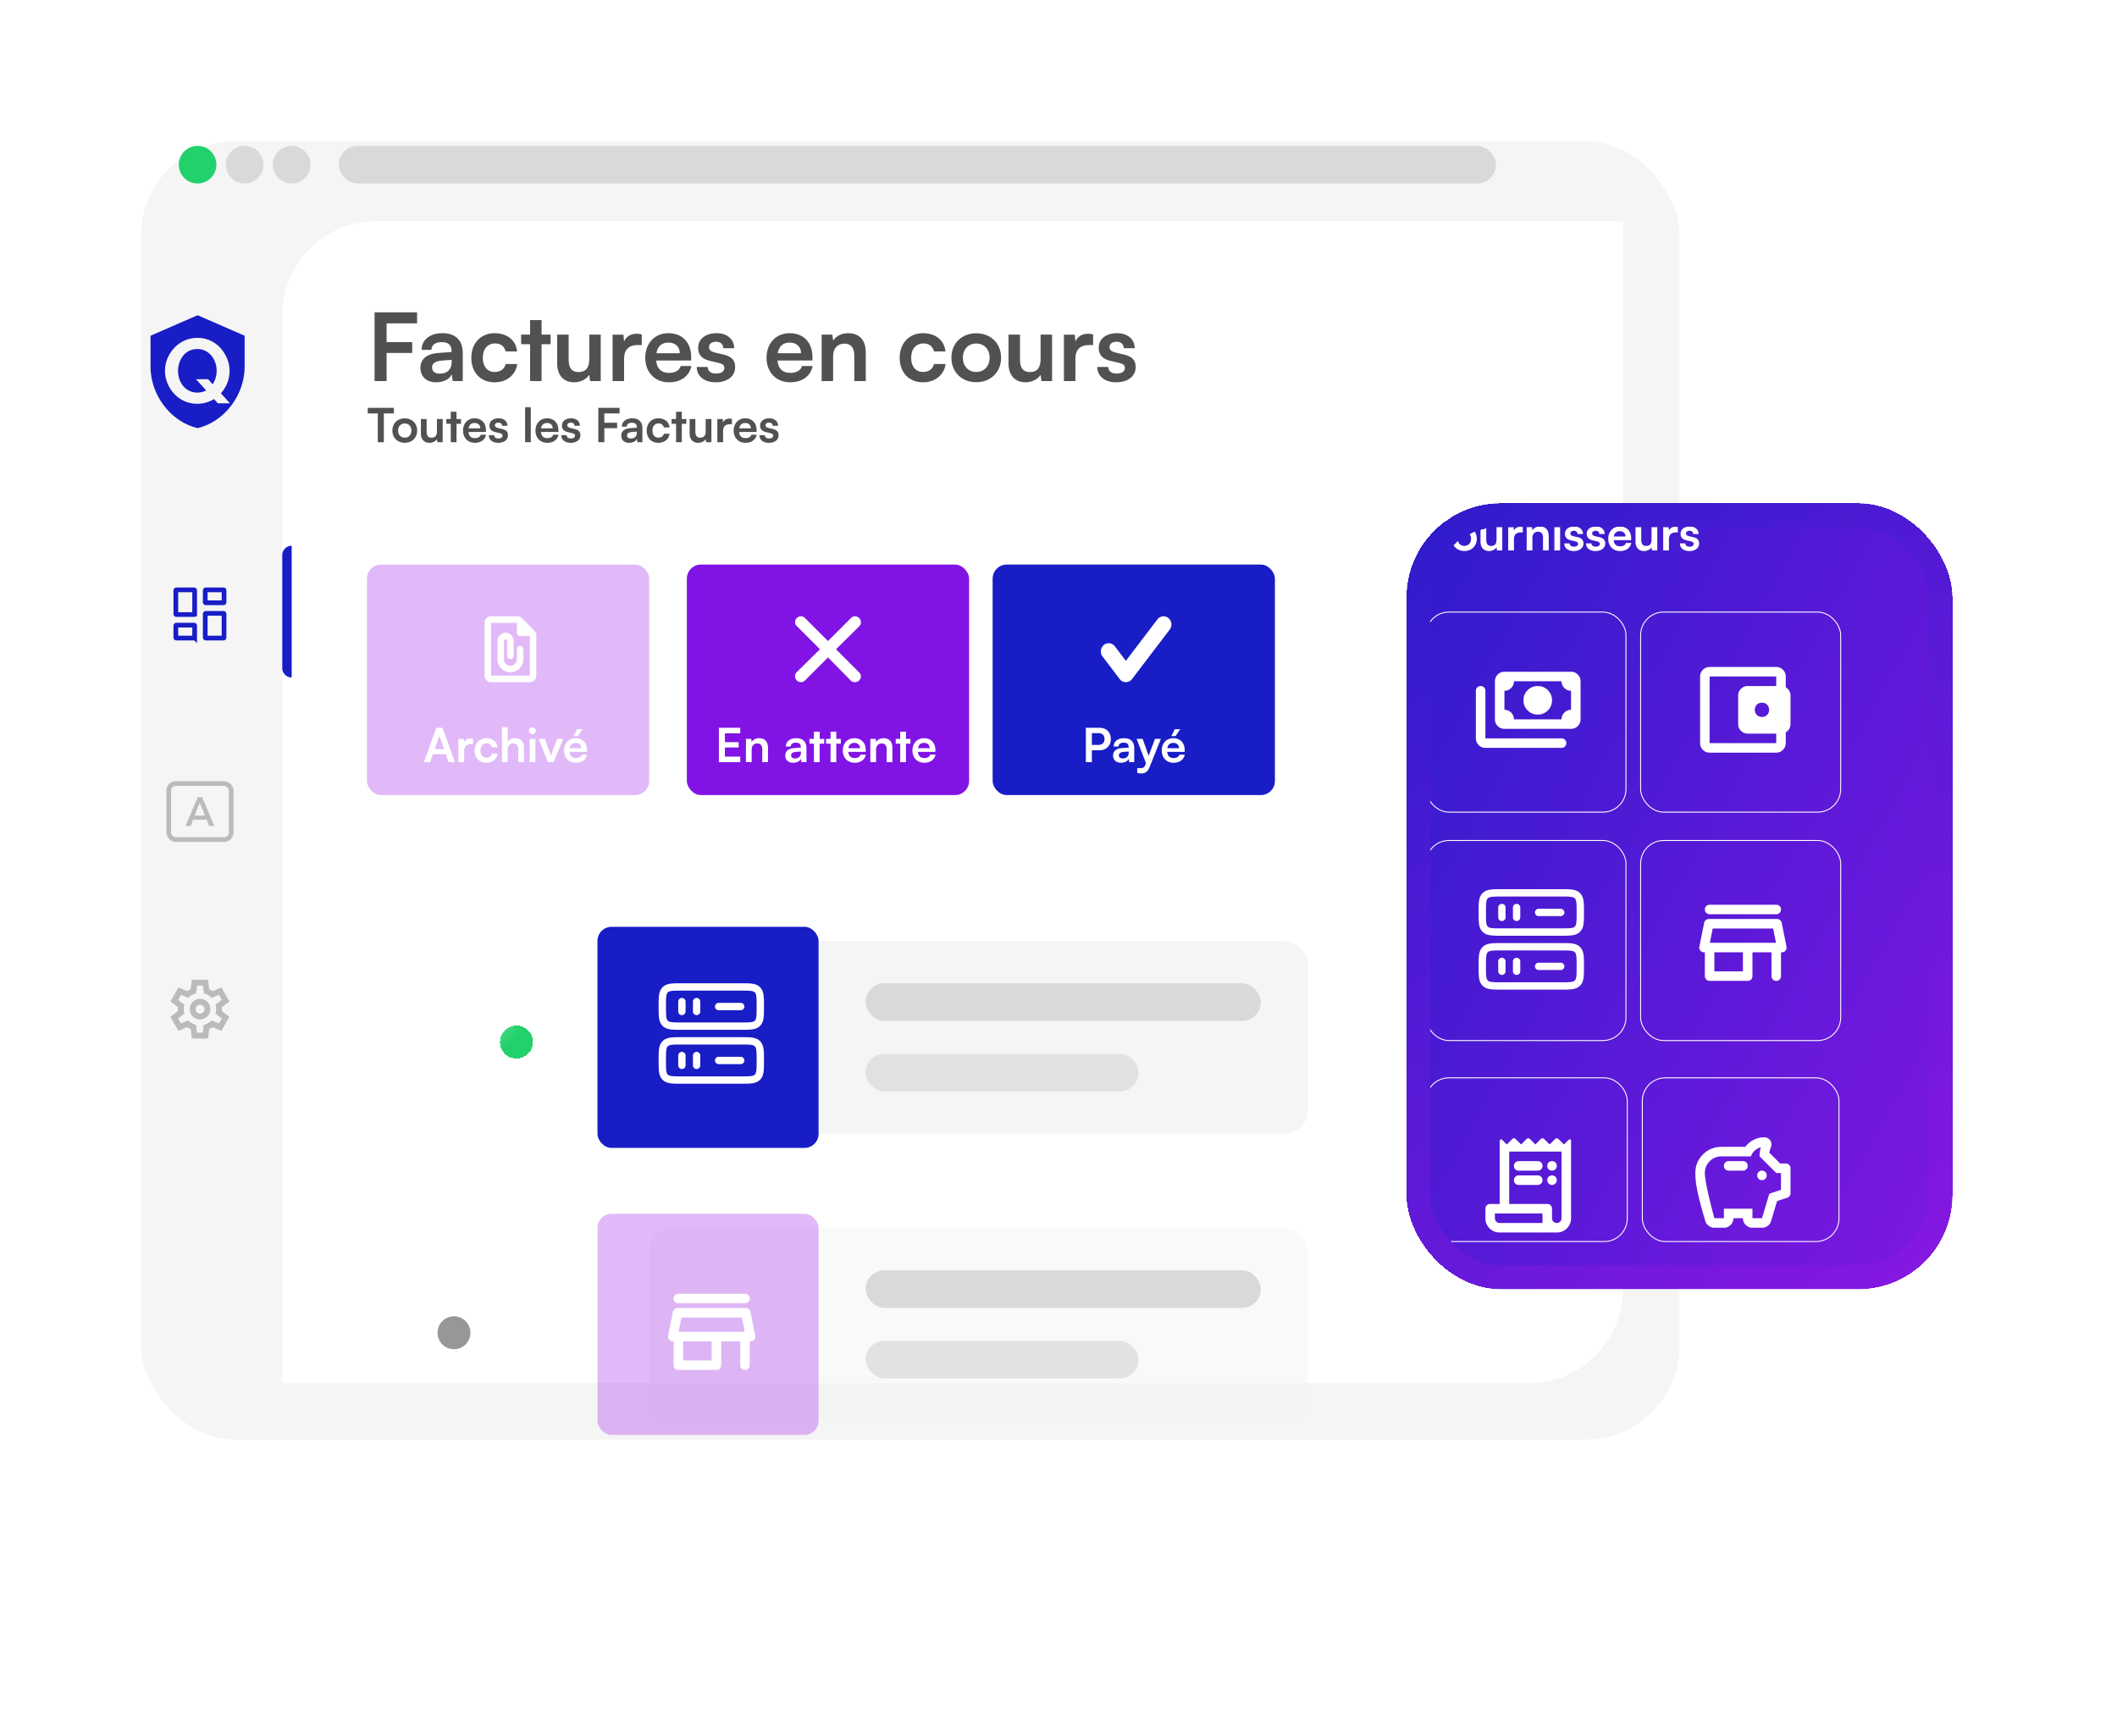 <svg xmlns="http://www.w3.org/2000/svg" width="450" height="369" fill="none"><g filter="url(#a)"><rect width="327" height="276" x="20" y="20" fill="#F5F5F5" rx="20"/></g><g filter="url(#b)"><path fill="#fff" d="M62 69c0-11.046 8.954-20 20-20h265v227c0 11.046-8.954 20-20 20H62V69Z"/></g><path fill="#515151" d="M87.62 75.02v-2.3h-5.44v-3.98h6.48v-2.36h-9.04V81h2.56v-5.98h5.44Zm5.127 6.24c1.54 0 2.88-.7 3.3-1.72l.18 1.46h2.14v-6c0-2.74-1.64-4.18-4.3-4.18-2.68 0-4.44 1.4-4.44 3.54h2.08c0-1.04.8-1.64 2.24-1.64 1.24 0 2.04.54 2.04 1.88v.22l-2.96.22c-2.34.18-3.66 1.32-3.66 3.14 0 1.86 1.28 3.08 3.38 3.08Zm.8-1.84c-1.1 0-1.7-.44-1.7-1.34 0-.8.58-1.3 2.1-1.44l2.06-.16V77c0 1.52-.96 2.42-2.46 2.42Zm6.637-3.38c0 3.14 1.96 5.22 4.96 5.22 2.58 0 4.5-1.58 4.8-3.88h-2.46c-.26 1.08-1.12 1.68-2.34 1.68-1.56 0-2.52-1.16-2.52-3.02s1.04-3.04 2.6-3.04c1.16 0 1.98.58 2.26 1.7h2.44c-.26-2.38-2.1-3.88-4.8-3.88-2.92 0-4.94 2.16-4.94 5.22ZM115.12 81v-7.84h1.92v-2.04h-1.92v-3.08h-2.44v3.08h-1.9v2.04h1.9V81h2.44Zm10.137-9.88v5.18c0 1.88-.74 2.78-2.28 2.78-1.36 0-2.1-.76-2.1-2.64v-5.32h-2.44v6.18c0 2.42 1.34 3.96 3.62 3.96 1.32 0 2.6-.64 3.2-1.58l.18 1.32h2.26v-9.88h-2.44Zm11.16-.04c-.4-.1-.74-.14-1.08-.14-1.32 0-2.26.66-2.68 1.64l-.14-1.44h-2.3V81h2.44v-4.8c0-1.92 1.1-2.86 2.86-2.86h.9v-2.26Zm5.74 10.18c2.58 0 4.38-1.3 4.8-3.46h-2.26c-.28.94-1.16 1.46-2.5 1.46-1.62 0-2.54-.88-2.72-2.62l7.44-.02v-.74c0-3.08-1.88-5.06-4.84-5.06-2.9 0-4.92 2.14-4.92 5.24 0 3.06 2.06 5.2 5 5.2Zm-.06-8.44c1.46 0 2.4.9 2.4 2.26h-4.96c.24-1.48 1.12-2.26 2.56-2.26Zm6.012 5.18c0 1.94 1.56 3.26 4.02 3.26 2.44 0 4.14-1.24 4.14-3.24 0-1.52-.84-2.28-2.5-2.66l-1.78-.42c-.84-.2-1.28-.56-1.28-1.12 0-.74.56-1.18 1.52-1.18.94 0 1.5.54 1.52 1.38h2.32c-.02-1.92-1.52-3.2-3.74-3.2-2.28 0-3.92 1.16-3.92 3.1 0 1.58.86 2.42 2.64 2.82l1.78.42c.88.2 1.14.56 1.14 1.06 0 .72-.62 1.18-1.76 1.18-1.12 0-1.76-.54-1.78-1.4h-2.32Zm19.829 3.26c2.58 0 4.38-1.3 4.8-3.46h-2.26c-.28.94-1.16 1.46-2.5 1.46-1.62 0-2.54-.88-2.72-2.62l7.44-.02v-.74c0-3.08-1.88-5.06-4.84-5.06-2.9 0-4.92 2.14-4.92 5.24 0 3.06 2.06 5.2 5 5.2Zm-.06-8.44c1.46 0 2.4.9 2.4 2.26h-4.96c.24-1.48 1.12-2.26 2.56-2.26Zm9.213 8.18v-5.32c0-1.6.92-2.64 2.42-2.64 1.26 0 2.08.8 2.08 2.46V81h2.44v-6.08c0-2.56-1.28-4.1-3.76-4.1-1.34 0-2.54.58-3.16 1.58l-.2-1.28h-2.26V81h2.44Zm14.148-4.96c0 3.14 1.96 5.22 4.96 5.22 2.58 0 4.5-1.58 4.8-3.88h-2.46c-.26 1.08-1.12 1.68-2.34 1.68-1.56 0-2.52-1.16-2.52-3.02s1.04-3.04 2.6-3.04c1.16 0 1.98.58 2.26 1.7h2.44c-.26-2.38-2.1-3.88-4.8-3.88-2.92 0-4.94 2.16-4.94 5.22Zm10.996 0c0 3.08 2.22 5.2 5.28 5.2s5.28-2.12 5.28-5.2-2.22-5.2-5.28-5.2-5.28 2.12-5.28 5.2Zm2.44 0c0-1.8 1.16-3.02 2.84-3.02s2.84 1.22 2.84 3.02-1.16 3.02-2.84 3.02-2.84-1.22-2.84-3.02Zm16.519-4.92v5.18c0 1.88-.74 2.78-2.28 2.78-1.36 0-2.1-.76-2.1-2.64v-5.32h-2.44v6.18c0 2.42 1.34 3.96 3.62 3.96 1.32 0 2.6-.64 3.2-1.58l.18 1.32h2.26v-9.88h-2.44Zm11.161-.04c-.4-.1-.74-.14-1.08-.14-1.32 0-2.26.66-2.68 1.64l-.14-1.44h-2.3V81h2.44v-4.8c0-1.92 1.1-2.86 2.86-2.86h.9v-2.26Zm.891 6.92c0 1.94 1.56 3.26 4.02 3.26 2.44 0 4.14-1.24 4.14-3.24 0-1.52-.84-2.28-2.5-2.66l-1.78-.42c-.84-.2-1.28-.56-1.28-1.12 0-.74.56-1.18 1.52-1.18.94 0 1.5.54 1.52 1.38h2.32c-.02-1.92-1.52-3.2-3.74-3.2-2.28 0-3.92 1.16-3.92 3.1 0 1.58.86 2.42 2.64 2.82l1.78.42c.88.2 1.14.56 1.14 1.06 0 .72-.62 1.18-1.76 1.18-1.12 0-1.76-.54-1.78-1.4h-2.32Z"/><g fill="#181DC6" clip-path="url(#c)"><path d="M44.947 75.612a3.99 3.99 0 0 0-1.287-1.03 3.722 3.722 0 0 0-1.714-.39 3.78 3.78 0 0 0-1.772.4 3.82 3.82 0 0 0-1.277 1.069 4.944 4.944 0 0 0-.782 1.487 5.444 5.444 0 0 0 .01 3.403c.172.536.444 1.037.802 1.477.35.429.789.78 1.287 1.03a4.071 4.071 0 0 0 3.495-.008c.039-.02.08-.042.115-.063l-2.155-2.378h2.575l.971 1.07a4.99 4.99 0 0 0 .568-1.194 5.37 5.37 0 0 0 .267-1.663 5.306 5.306 0 0 0-.287-1.73 4.764 4.764 0 0 0-.816-1.48Z"/><path d="m42 67-10 4.363v6.546C32 83.963 36.267 89.626 42 91c5.733-1.374 10-7.037 10-13.09v-6.547L42 67Zm4.303 18.723-.816-.9a7.026 7.026 0 0 1-.817.433 6.623 6.623 0 0 1-2.743.564 6.478 6.478 0 0 1-2.802-.593 6.79 6.79 0 0 1-2.159-1.585 7.273 7.273 0 0 1-1.397-2.245 6.955 6.955 0 0 1-.495-2.577 6.753 6.753 0 0 1 .526-2.634 7.434 7.434 0 0 1 1.445-2.237 6.858 6.858 0 0 1 2.179-1.555 6.584 6.584 0 0 1 2.762-.574 6.366 6.366 0 0 1 2.783.603c.82.389 1.552.938 2.148 1.614a7.696 7.696 0 0 1 1.387 2.255 6.896 6.896 0 0 1-.02 5.183 7.3 7.3 0 0 1-1.333 2.121l1.927 2.127h-2.575Z"/></g><circle cx="42" cy="35" r="4" fill="#22D16C"/><circle cx="52" cy="35" r="4" fill="#D9D9D9"/><circle cx="62" cy="35" r="4" fill="#D9D9D9"/><rect width="246" height="8" x="72" y="31" fill="#D9D9D9" rx="4"/><path stroke="#181DC6" d="M41.25 130.625H37.5a.127.127 0 0 1-.125-.125v-5c0-.068.057-.125.125-.125h3.75c.068 0 .125.057.125.125v5a.127.127 0 0 1-.125.125Zm0 5H37.5a.127.127 0 0 1-.125-.125V133c0-.068.057-.125.125-.125h3.75c.068 0 .125.057.125.125v2.5a.127.127 0 0 1-.125.125Zm6.25 0h-3.75a.127.127 0 0 1-.125-.125v-5c0-.068.057-.125.125-.125h3.75c.068 0 .125.057.125.125v5a.127.127 0 0 1-.125.125ZM43.625 128v-2.5c0-.068.057-.125.125-.125h3.75c.068 0 .125.057.125.125v2.5a.127.127 0 0 1-.125.125h-3.75a.127.127 0 0 1-.125-.125Z"/><path fill="#181DC6" d="M60 118a2 2 0 0 1 2-2v28a2 2 0 0 1-2-2v-24Z"/><path fill="#BBB" d="m40.781 220.75-.25-2a2.37 2.37 0 0 1-.383-.188 4.78 4.78 0 0 1-.351-.234l-1.86.781-1.718-2.968 1.61-1.219a1.493 1.493 0 0 1-.017-.211v-.422c0-.068.006-.138.016-.211l-1.61-1.219 1.72-2.968 1.859.781a3.901 3.901 0 0 1 .734-.422l.25-2h3.438l.25 2c.135.052.263.115.383.188.12.072.237.151.351.234l1.86-.781 1.718 2.968-1.61 1.219c.011.073.017.143.017.211v.422c0 .068-.01.138-.032.211l1.61 1.219-1.72 2.968-1.843-.781a4.118 4.118 0 0 1-.36.234c-.124.073-.25.136-.374.188l-.25 2H40.78Zm1.75-4.062c.604 0 1.12-.214 1.547-.641.427-.427.64-.943.64-1.547s-.213-1.12-.64-1.547a2.108 2.108 0 0 0-1.547-.641c-.614 0-1.133.214-1.555.641a2.118 2.118 0 0 0-.632 1.547c0 .604.21 1.12.632 1.547a2.1 2.1 0 0 0 1.555.641Zm0-1.25a.907.907 0 0 1-.664-.274.903.903 0 0 1-.273-.664c0-.26.091-.482.273-.664a.902.902 0 0 1 .664-.274.91.91 0 0 1 .665.274.903.903 0 0 1 .273.664c0 .26-.092.482-.274.664a.902.902 0 0 1-.664.274Zm-.656 4.062h1.234l.22-1.656a3.52 3.52 0 0 0 .898-.368 3.74 3.74 0 0 0 .757-.585l1.547.64.61-1.062-1.344-1.016a2.21 2.21 0 0 0 .11-.46 3.864 3.864 0 0 0 0-.985 2.219 2.219 0 0 0-.11-.461l1.344-1.016-.61-1.062-1.547.656a3.447 3.447 0 0 0-1.656-.969l-.203-1.656h-1.234l-.22 1.656a3.504 3.504 0 0 0-.897.368 3.774 3.774 0 0 0-.758.585l-1.547-.64-.61 1.062 1.344 1a2.56 2.56 0 0 0-.11.469 3.774 3.774 0 0 0 0 .984c.022.157.058.313.11.469l-1.344 1.016.61 1.062 1.547-.656c.229.24.482.44.758.602.276.162.575.284.898.367l.203 1.656Z"/><rect width="13.28" height="11.92" x="35.86" y="166.54" stroke="#BBB" rx="1.5"/><path fill="#BBB" d="M41.37 173.367h2.205l-1.103-2.754-1.102 2.754Zm.661-3.927h.938l2.59 6.12h-1.102l-.496-1.326h-2.922l-.496 1.326H39.44l2.591-6.12Z"/><path fill="#515151" d="M78.17 87.87h2.14V94h1.28v-6.13h2.14v-1.18h-5.56v1.18Zm5.229 3.65c0 1.54 1.11 2.6 2.64 2.6s2.64-1.06 2.64-2.6-1.11-2.6-2.64-2.6-2.64 1.06-2.64 2.6Zm1.22 0c0-.9.58-1.51 1.42-1.51s1.42.61 1.42 1.51-.58 1.51-1.42 1.51-1.42-.61-1.42-1.51Zm8.26-2.46v2.59c0 .94-.37 1.39-1.14 1.39-.68 0-1.05-.38-1.05-1.32v-2.66h-1.22v3.09c0 1.21.67 1.98 1.81 1.98.66 0 1.3-.32 1.6-.79l.09.66h1.13v-4.94h-1.22Zm4.16 4.94v-3.92h.96v-1.02h-.96v-1.54h-1.22v1.54h-.95v1.02h.95V94h1.22Zm3.879.13c1.29 0 2.19-.65 2.4-1.73h-1.13c-.14.47-.58.73-1.25.73-.81 0-1.27-.44-1.36-1.31l3.72-.01v-.37c0-1.54-.94-2.53-2.42-2.53-1.45 0-2.46 1.07-2.46 2.62 0 1.53 1.03 2.6 2.5 2.6Zm-.03-4.22c.73 0 1.2.45 1.2 1.13h-2.48c.12-.74.56-1.13 1.28-1.13Zm3.007 2.59c0 .97.78 1.63 2.01 1.63 1.22 0 2.07-.62 2.07-1.62 0-.76-.42-1.14-1.25-1.33l-.89-.21c-.42-.1-.64-.28-.64-.56 0-.37.28-.59.76-.59.47 0 .75.27.76.69h1.16c-.01-.96-.76-1.6-1.87-1.6-1.14 0-1.96.58-1.96 1.55 0 .79.43 1.21 1.32 1.41l.89.21c.44.1.57.28.57.53 0 .36-.31.59-.88.59-.56 0-.88-.27-.89-.7h-1.16Zm8.934 1.5v-7.44h-1.21V94h1.21Zm3.49.13c1.29 0 2.19-.65 2.4-1.73h-1.13c-.14.47-.58.73-1.25.73-.81 0-1.27-.44-1.36-1.31l3.72-.01v-.37c0-1.54-.94-2.53-2.42-2.53-1.45 0-2.46 1.07-2.46 2.62 0 1.53 1.03 2.6 2.5 2.6Zm-.03-4.22c.73 0 1.2.45 1.2 1.13h-2.48c.12-.74.56-1.13 1.28-1.13Zm3.006 2.59c0 .97.78 1.63 2.01 1.63 1.22 0 2.07-.62 2.07-1.62 0-.76-.42-1.14-1.25-1.33l-.89-.21c-.42-.1-.64-.28-.64-.56 0-.37.28-.59.76-.59.47 0 .75.27.76.69h1.16c-.01-.96-.76-1.6-1.87-1.6-1.14 0-1.96.58-1.96 1.55 0 .79.43 1.21 1.32 1.41l.89.21c.44.1.57.28.57.53 0 .36-.31.59-.88.59-.56 0-.88-.27-.89-.7h-1.16Zm11.884-1.49v-1.15h-2.72v-1.99h3.24v-1.18h-4.52V94h1.28v-2.99h2.72Zm2.564 3.12c.77 0 1.44-.35 1.65-.86l.09.73h1.07v-3c0-1.37-.82-2.09-2.15-2.09-1.34 0-2.22.7-2.22 1.77h1.04c0-.52.4-.82 1.12-.82.62 0 1.02.27 1.02.94v.11l-1.48.11c-1.17.09-1.83.66-1.83 1.57 0 .93.64 1.54 1.69 1.54Zm.4-.92c-.55 0-.85-.22-.85-.67 0-.4.29-.65 1.05-.72l1.03-.08V92c0 .76-.48 1.21-1.23 1.21Zm3.318-1.69c0 1.57.98 2.61 2.48 2.61 1.29 0 2.25-.79 2.4-1.94h-1.23c-.13.54-.56.84-1.17.84-.78 0-1.26-.58-1.26-1.51s.52-1.52 1.3-1.52c.58 0 .99.29 1.13.85h1.22c-.13-1.19-1.05-1.94-2.4-1.94-1.46 0-2.47 1.08-2.47 2.61Zm7.468 2.48v-3.92h.96v-1.02h-.96v-1.54h-1.22v1.54h-.95v1.02h.95V94h1.22Zm5.069-4.94v2.59c0 .94-.37 1.39-1.14 1.39-.68 0-1.05-.38-1.05-1.32v-2.66h-1.22v3.09c0 1.21.67 1.98 1.81 1.98.66 0 1.3-.32 1.6-.79l.09.66h1.13v-4.94h-1.22Zm5.58-.02c-.2-.05-.37-.07-.54-.07-.66 0-1.13.33-1.34.82l-.07-.72h-1.15V94h1.22v-2.4c0-.96.55-1.43 1.43-1.43h.45v-1.13Zm2.869 5.09c1.29 0 2.19-.65 2.4-1.73h-1.13c-.14.47-.58.73-1.25.73-.81 0-1.27-.44-1.36-1.31l3.72-.01v-.37c0-1.54-.94-2.53-2.42-2.53-1.45 0-2.46 1.07-2.46 2.62 0 1.53 1.03 2.6 2.5 2.6Zm-.03-4.22c.73 0 1.2.45 1.2 1.13h-2.48c.12-.74.56-1.13 1.28-1.13Zm3.007 2.59c0 .97.78 1.63 2.01 1.63 1.22 0 2.07-.62 2.07-1.62 0-.76-.42-1.14-1.25-1.33l-.89-.21c-.42-.1-.64-.28-.64-.56 0-.37.28-.59.76-.59.47 0 .75.27.76.69h1.16c-.01-.96-.76-1.6-1.87-1.6-1.14 0-1.96.58-1.96 1.55 0 .79.43 1.21 1.32 1.41l.89.21c.44.1.57.28.57.53 0 .36-.31.59-.88.59-.56 0-.88-.27-.89-.7h-1.16Z"/><rect width="140" height="41" x="138" y="200" fill="#F5F5F5" rx="5"/><rect width="84" height="8" x="184" y="209" fill="#D9D9D9" rx="4"/><rect width="58" height="8" x="184" y="224" fill="#D9D9D9" fill-opacity=".7" rx="4"/><rect width="47" height="47" x="127" y="197" fill="#181DC6" rx="3"/><path fill="#fff" fill-rule="evenodd" d="M144.894 209h12.608c.937 0 1.717 0 2.335.083.655.088 1.245.282 1.719.756.475.475.669 1.065.756 1.718.084.62.084 1.401.084 2.337v.108c0 .936 0 1.717-.084 2.335-.087.655-.281 1.245-.756 1.719-.474.475-1.064.669-1.719.756-.618.084-1.398.084-2.335.084h-12.608c-.936 0-1.717 0-2.336-.084-.654-.087-1.244-.281-1.718-.755-.475-.475-.669-1.065-.757-1.718-.083-.62-.083-1.401-.083-2.337v-.108c0-.936 0-1.717.083-2.336.088-.654.282-1.244.756-1.718.475-.475 1.065-.669 1.718-.757.62-.083 1.401-.083 2.337-.083Zm-2.128 1.632c-.481.065-.687.176-.822.313-.136.135-.247.34-.313.821-.065.503-.069 1.178-.069 2.182s.003 1.679.07 2.182c.065.48.176.687.313.822.135.135.34.247.821.313.503.066 1.178.068 2.182.068h12.5c1.004 0 1.679-.002 2.182-.069.48-.065.687-.177.822-.313.135-.135.247-.341.313-.821.066-.503.068-1.178.068-2.182s-.002-1.679-.069-2.182c-.065-.481-.177-.687-.313-.822-.135-.136-.341-.247-.821-.313-.503-.066-1.178-.069-2.182-.069h-12.5c-1.004 0-1.679.003-2.182.07Zm2.182 1.493a.778.778 0 0 1 .781.781v2.084a.78.78 0 0 1-.781.781.782.782 0 0 1-.781-.781v-2.084a.781.781 0 0 1 .781-.781Zm3.125 0a.778.778 0 0 1 .781.781v2.084a.78.78 0 0 1-.781.781.782.782 0 0 1-.781-.781v-2.084a.781.781 0 0 1 .781-.781Zm3.906 1.823a.782.782 0 0 1 .781-.781h4.688a.781.781 0 1 1 0 1.562h-4.688a.78.78 0 0 1-.781-.781Zm-7.085 6.51h12.608c.937 0 1.717 0 2.335.084.655.087 1.245.281 1.719.756.475.474.669 1.065.756 1.719.084.618.084 1.399.084 2.335v.108c0 .937 0 1.717-.084 2.336-.087.654-.281 1.245-.756 1.719-.474.475-1.064.668-1.719.756-.618.083-1.398.083-2.335.083h-12.608c-.936 0-1.717 0-2.336-.083-.654-.088-1.244-.281-1.718-.756-.475-.474-.669-1.065-.757-1.719-.083-.619-.083-1.399-.083-2.336v-.108c0-.936 0-1.717.083-2.335.088-.654.282-1.245.756-1.719.475-.475 1.065-.669 1.718-.756.62-.084 1.401-.084 2.337-.084Zm-2.128 1.632c-.481.065-.687.177-.822.312-.136.135-.247.342-.313.823-.066.502-.069 1.177-.069 2.181s.003 1.679.07 2.183c.065.48.176.686.313.821.135.136.34.247.821.313.503.067 1.178.069 2.182.069h12.5c1.004 0 1.679-.002 2.182-.07.48-.065.687-.176.822-.313.135-.135.247-.34.313-.82.066-.504.068-1.179.068-2.183 0-1.004-.002-1.679-.069-2.182-.065-.48-.177-.687-.313-.822-.135-.135-.341-.247-.821-.312-.503-.067-1.178-.069-2.182-.069h-12.5c-1.004 0-1.679.002-2.182.069Zm2.182 1.493a.782.782 0 0 1 .781.782v2.083a.778.778 0 0 1-.781.781.782.782 0 0 1-.781-.781v-2.083a.783.783 0 0 1 .781-.782Zm3.125 0a.782.782 0 0 1 .781.782v2.083a.778.778 0 0 1-.781.781.782.782 0 0 1-.781-.781v-2.083a.783.783 0 0 1 .781-.782Zm3.906 1.823a.778.778 0 0 1 .781-.781h4.688a.778.778 0 0 1 .781.781.782.782 0 0 1-.781.782h-4.688a.784.784 0 0 1-.781-.782Z" clip-rule="evenodd"/><g filter="url(#d)"><rect width="23.882" height="10.235" x="90" y="215.212" fill="#fff" rx="5.118"/></g><g filter="url(#e)"><circle cx="108.782" cy="220.5" r="3.5" fill="url(#f)" shape-rendering="crispEdges"/></g><g filter="url(#g)"><rect width="23.882" height="10.235" x="90" y="277" fill="#fff" rx="5.118"/></g><g filter="url(#h)"><circle cx="95.5" cy="282.288" r="3.5" fill="#979797"/></g><rect width="140" height="41" x="138" y="261" fill="#F5F5F5" fill-opacity=".5" rx="5"/><rect width="84" height="8" x="184" y="270" fill="#D9D9D9" rx="4"/><rect width="58" height="8" x="184" y="285" fill="#D9D9D9" fill-opacity=".7" rx="4"/><rect width="47" height="47" x="127" y="258" fill="#9D16E8" fill-opacity=".3" rx="3"/><path fill="#fff" d="M144.2 277.023a.979.979 0 0 1-.721-.291.982.982 0 0 1-.291-.721c0-.286.098-.527.292-.721a.973.973 0 0 1 .72-.29h14.161a.98.98 0 0 1 .721.291.976.976 0 0 1 .29.72.982.982 0 0 1-.291.722.975.975 0 0 1-.72.29H144.2Zm0 14.161a.98.98 0 0 1-.721-.292.978.978 0 0 1-.291-.72v-5.057h-.177a.97.97 0 0 1-.783-.367c-.203-.245-.27-.527-.203-.847l1.012-5.057a.998.998 0 0 1 .354-.582.969.969 0 0 1 .632-.228h14.515a.97.97 0 0 1 .632.228c.185.152.303.346.354.582l1.011 5.057c.068.32 0 .602-.202.847a.975.975 0 0 1-.784.367h-.177v5.057a.979.979 0 0 1-.291.721.98.98 0 0 1-.72.291.983.983 0 0 1-.722-.292.973.973 0 0 1-.29-.72v-5.057h-4.046v5.057a.979.979 0 0 1-.291.721.978.978 0 0 1-.72.291H144.2Zm1.011-2.023h6.069v-4.046h-6.069v4.046Zm-.96-6.069h14.059l-.607-3.035h-12.846l-.606 3.035Z"/><rect width="60" height="49" x="78" y="120" fill="#9D16E8" fill-opacity=".3" rx="3"/><path fill="#fff" d="M104.375 145a1.31 1.31 0 0 1-.971-.412 1.356 1.356 0 0 1-.404-.988v-11.2c0-.385.135-.715.404-.989.27-.274.593-.411.971-.411h5.62a1.337 1.337 0 0 1 .963.403l2.647 2.695a1.402 1.402 0 0 1 .395.98v8.522c0 .385-.135.715-.404.989-.27.274-.593.411-.971.411h-8.25Zm0-1.4h8.25v-8.4h-2.062a.68.68 0 0 1-.688-.7v-2.1h-5.5v11.2Zm4.125-.7c.768 0 1.418-.274 1.951-.823a2.733 2.733 0 0 0 .799-1.977V138a.684.684 0 0 0-.687-.7.68.68 0 0 0-.688.7v2.1c0 .385-.132.715-.395.989-.264.274-.59.411-.98.411a1.31 1.31 0 0 1-.971-.412 1.356 1.356 0 0 1-.404-.988v-3.85a.33.33 0 0 1 .103-.254.343.343 0 0 1 .241-.096.33.33 0 0 1 .249.097.34.34 0 0 1 .095.253v3.15a.684.684 0 0 0 .687.7.657.657 0 0 0 .49-.202.682.682 0 0 0 .198-.498v-3.15c0-.49-.167-.904-.499-1.242a1.642 1.642 0 0 0-1.22-.508c-.481 0-.888.169-1.221.508a1.705 1.705 0 0 0-.498 1.242v3.85c0 .77.269 1.429.808 1.977a2.622 2.622 0 0 0 1.942.823ZM91.44 162l.59-1.69h2.73l.59 1.69h1.35l-2.64-7.31h-1.31L90.11 162h1.33Zm1.8-5.13c.07-.2.13-.42.16-.56.02.15.09.37.15.56l.84 2.36h-1.98l.83-2.36Zm7.297.17c-.2-.05-.37-.07-.54-.07-.66 0-1.13.33-1.34.82l-.07-.72h-1.15V162h1.22v-2.4c0-.96.55-1.43 1.43-1.43h.45v-1.13Zm.369 2.48c0 1.57.98 2.61 2.48 2.61 1.29 0 2.25-.79 2.4-1.94h-1.23c-.13.54-.56.84-1.17.84-.78 0-1.26-.58-1.26-1.51s.52-1.52 1.3-1.52c.58 0 .99.29 1.13.85h1.22c-.13-1.19-1.05-1.94-2.4-1.94-1.46 0-2.47 1.08-2.47 2.61Zm7.008 2.48v-2.7c0-.74.45-1.28 1.22-1.28.62 0 1.03.4 1.03 1.23V162h1.22v-3.04c0-1.28-.64-2.05-1.86-2.05-.71 0-1.29.31-1.6.79v-3.14h-1.23V162h1.22Zm5.279-5.93a.736.736 0 0 0 0-1.47c-.42 0-.75.32-.75.73s.33.74.75.74Zm-.61 5.93h1.22v-4.94h-1.22V162Zm3.881 0h1.2l2.06-4.94h-1.26l-.9 2.27c-.21.54-.39 1.06-.46 1.37-.06-.27-.23-.78-.44-1.37l-.86-2.27h-1.3l1.96 4.94Zm7.347-7.01h-1.13l-.75 1.48h.9l.98-1.48Zm-1.42 7.14c1.29 0 2.19-.65 2.4-1.73h-1.13c-.14.47-.58.73-1.25.73-.81 0-1.27-.44-1.36-1.31l3.72-.01v-.37c0-1.54-.94-2.53-2.42-2.53-1.45 0-2.46 1.07-2.46 2.62 0 1.53 1.03 2.6 2.5 2.6Zm-.03-4.22c.73 0 1.2.45 1.2 1.13h-2.48c.12-.74.56-1.13 1.28-1.13Z"/><rect width="60" height="49" x="146" y="120" fill="#8114E5" rx="3"/><path fill="#fff" d="m171.087 131.344 4.913 4.912 4.887-4.887a1.165 1.165 0 0 1 .84-.369 1.271 1.271 0 0 1 1.273 1.273 1.143 1.143 0 0 1-.344.84l-4.951 4.886 4.951 4.951c.21.205.333.483.344.776a1.27 1.27 0 0 1-1.273 1.273 1.175 1.175 0 0 1-.878-.344L176 139.743l-4.9 4.9a1.18 1.18 0 0 1-.827.356 1.271 1.271 0 0 1-1.273-1.273 1.143 1.143 0 0 1 .344-.84l4.951-4.887-4.951-4.95a1.145 1.145 0 0 1-.344-.776 1.27 1.27 0 0 1 1.273-1.273c.305.004.598.127.814.344ZM157.35 162v-1.18h-3.26v-1.94h2.92v-1.13h-2.92v-1.88h3.26v-1.18h-4.54V162h4.54Zm2.428 0v-2.66c0-.8.46-1.32 1.21-1.32.63 0 1.04.4 1.04 1.23V162h1.22v-3.04c0-1.28-.64-2.05-1.88-2.05-.67 0-1.27.29-1.58.79l-.1-.64h-1.13V162h1.22Zm8.834.13c.77 0 1.44-.35 1.65-.86l.09.73h1.07v-3c0-1.37-.82-2.09-2.15-2.09-1.34 0-2.22.7-2.22 1.77h1.04c0-.52.4-.82 1.12-.82.62 0 1.02.27 1.02.94v.11l-1.48.11c-1.17.09-1.83.66-1.83 1.57 0 .93.64 1.54 1.69 1.54Zm.4-.92c-.55 0-.85-.22-.85-.67 0-.4.29-.65 1.05-.72l1.03-.08v.26c0 .76-.48 1.21-1.23 1.21Zm5.22.79v-3.92h.96v-1.02h-.96v-1.54h-1.22v1.54h-.95v1.02h.95V162h1.22Zm3.535 0v-3.92h.96v-1.02h-.96v-1.54h-1.22v1.54h-.95v1.02h.95V162h1.22Zm3.88.13c1.29 0 2.19-.65 2.4-1.73h-1.13c-.14.47-.58.73-1.25.73-.81 0-1.27-.44-1.36-1.31l3.72-.01v-.37c0-1.54-.94-2.53-2.42-2.53-1.45 0-2.46 1.07-2.46 2.62 0 1.53 1.03 2.6 2.5 2.6Zm-.03-4.22c.73 0 1.2.45 1.2 1.13h-2.48c.12-.74.56-1.13 1.28-1.13Zm4.606 4.09v-2.66c0-.8.46-1.32 1.21-1.32.63 0 1.04.4 1.04 1.23V162h1.22v-3.04c0-1.28-.64-2.05-1.88-2.05-.67 0-1.27.29-1.58.79l-.1-.64h-1.13V162h1.22Zm6.349 0v-3.92h.96v-1.02h-.96v-1.54h-1.22v1.54h-.95v1.02h.95V162h1.22Zm3.879.13c1.29 0 2.19-.65 2.4-1.73h-1.13c-.14.47-.58.73-1.25.73-.81 0-1.27-.44-1.36-1.31l3.72-.01v-.37c0-1.54-.94-2.53-2.42-2.53-1.45 0-2.46 1.07-2.46 2.62 0 1.53 1.03 2.6 2.5 2.6Zm-.03-4.22c.73 0 1.2.45 1.2 1.13h-2.48c.12-.74.56-1.13 1.28-1.13Z"/><rect width="60" height="49" x="211" y="120" fill="#181DC6" rx="3"/><path fill="#fff" d="M248.369 131.379a1.64 1.64 0 0 0-1.229-.368 1.63 1.63 0 0 0-.62.207 1.701 1.701 0 0 0-.498.44l-6.702 8.8-2.343-3.077a1.648 1.648 0 0 0-1.117-.647 1.618 1.618 0 0 0-1.229.367 1.796 1.796 0 0 0-.268 2.449l3.65 4.793c.316.416.798.657 1.307.657.509 0 .989-.244 1.307-.658l8.01-10.515c.574-.753.454-1.849-.268-2.448ZM233.7 159.48c1.46 0 2.42-.99 2.42-2.4 0-1.43-.95-2.39-2.42-2.39h-2.89V162h1.28v-2.52h1.61Zm-.25-3.65c.85 0 1.33.44 1.33 1.24s-.47 1.27-1.35 1.27h-1.34v-2.51h1.36Zm4.841 6.3c.77 0 1.44-.35 1.65-.86l.09.73h1.07v-3c0-1.37-.82-2.09-2.15-2.09-1.34 0-2.22.7-2.22 1.77h1.04c0-.52.4-.82 1.12-.82.62 0 1.02.27 1.02.94v.11l-1.48.11c-1.17.09-1.83.66-1.83 1.57 0 .93.64 1.54 1.69 1.54Zm.4-.92c-.55 0-.85-.22-.85-.67 0-.4.29-.65 1.05-.72l1.03-.08v.26c0 .76-.48 1.21-1.23 1.21Zm3.042 3.08c.27.07.57.11.91.11.81 0 1.33-.38 1.7-1.3l2.42-6.04h-1.26l-1.34 3.6-1.27-3.6h-1.29l1.99 5.15-.14.37c-.21.58-.51.69-.99.69h-.73v1.02Zm9.129-9.3h-1.13l-.75 1.48h.9l.98-1.48Zm-1.42 7.14c1.29 0 2.19-.65 2.4-1.73h-1.13c-.14.47-.58.73-1.25.73-.81 0-1.27-.44-1.36-1.31l3.72-.01v-.37c0-1.54-.94-2.53-2.42-2.53-1.45 0-2.46 1.07-2.46 2.62 0 1.53 1.03 2.6 2.5 2.6Zm-.03-4.22c.73 0 1.2.45 1.2 1.13h-2.48c.12-.74.56-1.13 1.28-1.13Z"/><g filter="url(#i)"><rect width="116" height="167" x="289" y="97" fill="url(#j)" rx="20"/></g><rect width="42.525" height="42.525" x="303.1" y="130.1" stroke="#fff" stroke-width=".2" rx="4.9"/><path fill="#fff" d="M326.87 151.888a2.925 2.925 0 0 1-2.149-.885 2.925 2.925 0 0 1-.885-2.149c0-.843.295-1.559.885-2.149a2.925 2.925 0 0 1 2.149-.885c.843 0 1.56.295 2.15.885.59.59.885 1.306.885 2.149s-.295 1.559-.885 2.149c-.59.59-1.307.885-2.15.885Zm-7.08 3.035a1.946 1.946 0 0 1-1.429-.595 1.94 1.94 0 0 1-.594-1.428v-8.092c0-.556.198-1.033.595-1.429a1.94 1.94 0 0 1 1.428-.594h14.161c.556 0 1.032.198 1.429.595.396.396.594.872.594 1.428v8.092a1.95 1.95 0 0 1-.595 1.429 1.943 1.943 0 0 1-1.428.594H319.79Zm2.023-2.023h10.115c0-.556.198-1.033.594-1.429a1.943 1.943 0 0 1 1.429-.594v-4.046a1.949 1.949 0 0 1-1.43-.595 1.942 1.942 0 0 1-.593-1.428h-10.115c0 .556-.198 1.033-.595 1.429a1.94 1.94 0 0 1-1.428.594v4.046c.556 0 1.033.198 1.429.595.397.396.595.872.594 1.428Zm-6.069 6.069a1.95 1.95 0 0 1-1.429-.595 1.946 1.946 0 0 1-.594-1.428v-10.115c0-.287.097-.527.291-.721a.977.977 0 0 1 .721-.29.98.98 0 0 1 .721.291.973.973 0 0 1 .29.72v10.115h16.184a.98.98 0 0 1 .721.291.973.973 0 0 1 .29.72.979.979 0 0 1-.291.721.974.974 0 0 1-.72.291h-16.184Z"/><rect width="42.525" height="42.525" x="348.738" y="130.1" stroke="#fff" stroke-width=".2" rx="4.9"/><path fill="#fff" d="M374.531 152.394c.438 0 .801-.143 1.087-.43.287-.287.43-.649.43-1.087 0-.439-.143-.801-.43-1.088-.286-.286-.649-.43-1.087-.43-.438 0-.801.144-1.087.43-.287.287-.43.649-.43 1.088 0 .438.143.8.43 1.087.286.287.649.43 1.087.43Zm-11.126 7.586a1.945 1.945 0 0 1-1.429-.595 1.94 1.94 0 0 1-.594-1.428v-14.161c0-.556.198-1.032.595-1.429a1.947 1.947 0 0 1 1.428-.594h14.16c.557 0 1.033.199 1.43.595.396.397.594.873.593 1.428v2.529h-2.023v-2.529h-14.16v14.161h14.16v-2.529h2.023v2.529a1.95 1.95 0 0 1-.594 1.429 1.943 1.943 0 0 1-1.429.594h-14.16Zm8.092-4.046a1.949 1.949 0 0 1-1.43-.595 1.942 1.942 0 0 1-.593-1.428v-6.069c0-.556.198-1.032.594-1.429a1.95 1.95 0 0 1 1.429-.594h7.08a1.95 1.95 0 0 1 1.429.595c.397.397.595.873.594 1.428v6.069c0 .556-.198 1.033-.595 1.429a1.94 1.94 0 0 1-1.428.594h-7.08Z"/><rect width="42.525" height="42.525" x="303.1" y="178.651" stroke="#fff" stroke-width=".2" rx="4.9"/><g clip-path="url(#k)"><path fill="#fff" fill-rule="evenodd" d="M319.196 189h12.608c.936 0 1.717 0 2.335.083.654.088 1.245.282 1.719.756.475.475.669 1.065.756 1.718.084.62.084 1.401.084 2.337v.108c0 .936 0 1.717-.084 2.335-.087.655-.281 1.245-.756 1.719-.474.475-1.065.669-1.719.756-.618.084-1.399.084-2.335.084h-12.608c-.936 0-1.717 0-2.336-.084-.654-.087-1.245-.281-1.719-.755-.475-.475-.668-1.065-.756-1.718-.083-.62-.083-1.401-.083-2.337v-.108c0-.936 0-1.717.083-2.336.088-.654.281-1.244.755-1.718.475-.475 1.066-.669 1.719-.757.62-.083 1.401-.083 2.337-.083Zm-2.129 1.632c-.48.065-.686.176-.821.313-.136.135-.247.34-.313.821-.066.503-.069 1.178-.069 2.182s.002 1.679.07 2.182c.065.48.176.687.313.822.135.135.34.247.82.313.504.066 1.179.068 2.183.068h12.5c1.004 0 1.679-.002 2.182-.069.48-.065.686-.177.822-.313.135-.135.247-.341.312-.821.067-.503.069-1.178.069-2.182s-.002-1.679-.07-2.182c-.064-.481-.176-.687-.312-.822-.136-.136-.341-.247-.821-.313-.503-.066-1.178-.069-2.182-.069h-12.5c-1.004 0-1.679.003-2.183.07Zm2.183 1.493a.778.778 0 0 1 .781.781v2.084a.78.78 0 0 1-.781.781.78.78 0 0 1-.782-.781v-2.084a.782.782 0 0 1 .782-.781Zm3.125 0a.778.778 0 0 1 .781.781v2.084a.78.78 0 0 1-.781.781.78.78 0 0 1-.782-.781v-2.084a.782.782 0 0 1 .782-.781Zm3.906 1.823a.782.782 0 0 1 .781-.781h4.688a.781.781 0 1 1 0 1.562h-4.688a.778.778 0 0 1-.781-.781Zm-7.085 6.51h12.608c.936 0 1.717 0 2.335.084.654.087 1.245.281 1.719.756.475.474.669 1.065.756 1.719.084.618.084 1.399.084 2.335v.108c0 .937 0 1.717-.084 2.336-.087.654-.281 1.245-.756 1.719-.474.475-1.065.668-1.719.756-.618.083-1.399.083-2.335.083h-12.608c-.936 0-1.717 0-2.336-.083-.654-.088-1.245-.281-1.719-.756-.475-.474-.668-1.065-.756-1.719-.083-.619-.083-1.399-.083-2.336v-.108c0-.936 0-1.717.083-2.335.088-.654.281-1.245.755-1.719.475-.475 1.066-.669 1.719-.756.62-.084 1.401-.084 2.337-.084Zm-2.129 1.632c-.48.065-.686.177-.821.312-.136.135-.247.342-.313.823-.067.502-.069 1.177-.069 2.181s.002 1.679.07 2.183c.065.48.176.686.313.821.135.136.34.247.82.313.504.067 1.179.069 2.183.069h12.5c1.004 0 1.679-.002 2.182-.07.48-.065.686-.176.822-.313.135-.135.247-.34.312-.82.067-.504.069-1.179.069-2.183 0-1.004-.002-1.679-.07-2.182-.064-.48-.176-.687-.312-.822-.136-.135-.341-.247-.821-.312-.503-.067-1.178-.069-2.182-.069h-12.5c-1.004 0-1.679.002-2.183.069Zm2.183 1.493a.782.782 0 0 1 .781.782v2.083a.778.778 0 0 1-.781.781.78.78 0 0 1-.782-.781v-2.083a.784.784 0 0 1 .782-.782Zm3.125 0a.782.782 0 0 1 .781.782v2.083a.778.778 0 0 1-.781.781.78.78 0 0 1-.782-.781v-2.083a.784.784 0 0 1 .782-.782Zm3.906 1.823a.778.778 0 0 1 .781-.781h4.688a.778.778 0 0 1 .781.781.782.782 0 0 1-.781.782h-4.688a.782.782 0 0 1-.781-.782Z" clip-rule="evenodd"/></g><rect width="42.525" height="42.525" x="348.738" y="178.651" stroke="#fff" stroke-width=".2" rx="4.9"/><path fill="#fff" d="M363.405 194.33a.98.98 0 0 1-.721-.292.973.973 0 0 1-.29-.72.98.98 0 0 1 .291-.721.973.973 0 0 1 .72-.29h14.161a.98.98 0 0 1 .721.291.973.973 0 0 1 .29.72.979.979 0 0 1-.291.721.974.974 0 0 1-.72.291h-14.161Zm0 14.16a.979.979 0 0 1-.721-.291.973.973 0 0 1-.29-.72v-5.058h-.177a.968.968 0 0 1-.784-.367.954.954 0 0 1-.203-.846l1.012-5.058a.992.992 0 0 1 .354-.581.969.969 0 0 1 .632-.228h14.515a.97.97 0 0 1 .632.228c.185.151.303.345.354.581l1.011 5.058c.068.32 0 .602-.202.846a.972.972 0 0 1-.784.367h-.177v5.058a.98.98 0 0 1-.291.721.973.973 0 0 1-.72.29.982.982 0 0 1-.722-.291.977.977 0 0 1-.29-.72v-5.058h-4.046v5.058a.98.98 0 0 1-.291.721.973.973 0 0 1-.72.29h-8.092Zm1.012-2.023h6.068v-4.046h-6.068v4.046Zm-.961-6.069h14.059l-.607-3.034h-12.846l-.606 3.034Z"/><rect width="41.8" height="34.8" x="349.1" y="229.1" stroke="#fff" stroke-width=".2" rx="4.9"/><path fill="#fff" d="M374.531 250.85a.979.979 0 0 0 .721-.291.974.974 0 0 0 .291-.72.976.976 0 0 0-.292-.721.974.974 0 0 0-.72-.291.977.977 0 0 0-.721.292.973.973 0 0 0-.29.72.98.98 0 0 0 .291.721.973.973 0 0 0 .72.29Zm-7.08-2.023h3.034a.982.982 0 0 0 .722-.291.977.977 0 0 0 .29-.72.979.979 0 0 0-.291-.721.982.982 0 0 0-.721-.291h-3.034a.98.98 0 0 0-.721.292.978.978 0 0 0-.291.72c0 .286.098.527.292.721a.973.973 0 0 0 .72.29Zm-3.11 12.138c-.388 0-.763-.135-1.125-.405-.362-.269-.603-.598-.721-.986a111.313 111.313 0 0 1-1.037-3.679 53.904 53.904 0 0 1-.645-2.731 23.384 23.384 0 0 1-.341-2.085 15.69 15.69 0 0 1-.101-1.746c0-1.551.539-2.866 1.618-3.945 1.079-1.079 2.394-1.618 3.945-1.618h5.057a5.14 5.14 0 0 1 1.733-1.467c.7-.37 1.471-.556 2.313-.556.421 0 .78.148 1.075.443a1.456 1.456 0 0 1 .404 1.378 2.4 2.4 0 0 1-.088.278c-.068.185-.131.371-.19.556a3.84 3.84 0 0 0-.139.607l2.301 2.301h1.189a.98.98 0 0 1 .721.291.977.977 0 0 1 .29.721v5.31a.938.938 0 0 1-.19.581 1.148 1.148 0 0 1-.518.38l-2.149.708-1.265 4.223a2.002 2.002 0 0 1-1.947 1.441h-2.023a1.948 1.948 0 0 1-1.429-.595 1.947 1.947 0 0 1-.594-1.428h-2.023a1.95 1.95 0 0 1-.594 1.429 1.943 1.943 0 0 1-1.429.594h-2.098Zm.075-2.023h2.023v-2.023h6.069v2.023h2.023l1.568-5.209 2.478-.834v-3.566h-1.011l-3.541-3.54a7.147 7.147 0 0 1 .253-1.922 3.197 3.197 0 0 0-1.289.696 2.846 2.846 0 0 0-.809 1.226h-6.246c-.978 0-1.813.346-2.504 1.037a3.41 3.41 0 0 0-1.036 2.503c0 .691.177 1.876.531 3.553.354 1.678.851 3.697 1.491 6.056Z"/><rect width="42.8" height="34.8" x="303.1" y="229.1" stroke="#fff" stroke-width=".2" rx="4.9"/><path fill="#fff" d="M318.779 261.977c-.843 0-1.56-.295-2.15-.885a2.925 2.925 0 0 1-.885-2.149v-2.023c0-.287.097-.527.291-.721a.977.977 0 0 1 .721-.29h2.023v-13.428c0-.152.067-.244.202-.278.135-.034.27.017.404.152l.911.91 1.163-1.163a.486.486 0 0 1 .708 0l1.163 1.163 1.163-1.163a.489.489 0 0 1 .708 0l1.164 1.163 1.163-1.163a.486.486 0 0 1 .708 0l1.163 1.163 1.163-1.163a.486.486 0 0 1 .708 0l1.163 1.163.911-.91c.135-.135.27-.19.404-.165.135.025.203.122.203.291v16.462c0 .843-.295 1.559-.885 2.149-.59.59-1.307.885-2.15.885h-12.137Zm12.137-2.023a.979.979 0 0 0 .721-.291.974.974 0 0 0 .291-.72v-14.161h-11.126v11.127h8.091c.287 0 .527.097.721.291a.974.974 0 0 1 .291.72v2.023c0 .287.097.527.291.721a.973.973 0 0 0 .72.29Zm-8.117-11.126a.939.939 0 0 1-.708-.291 1.003 1.003 0 0 1-.278-.72c0-.287.097-.527.291-.721a.976.976 0 0 1 .72-.291h4.046a.98.98 0 0 1 .722.292c.194.194.29.434.29.72a.98.98 0 0 1-.291.721.977.977 0 0 1-.721.29h-4.071Zm0 3.035a.936.936 0 0 1-.708-.292 1.003 1.003 0 0 1-.278-.72.98.98 0 0 1 .291-.721.975.975 0 0 1 .72-.29h4.046c.287 0 .527.097.722.291.194.194.29.434.29.72a.979.979 0 0 1-.291.721.978.978 0 0 1-.721.291h-4.071Zm7.106-3.035a.979.979 0 0 1-.721-.291.974.974 0 0 1-.291-.72c0-.287.097-.527.292-.721a.974.974 0 0 1 .72-.291c.286 0 .527.097.721.292a.973.973 0 0 1 .29.72.98.98 0 0 1-.291.721.973.973 0 0 1-.72.29Zm0 3.035a.976.976 0 0 1-.721-.292.974.974 0 0 1-.291-.72c0-.286.097-.527.292-.721a.973.973 0 0 1 .72-.29.98.98 0 0 1 .721.291.973.973 0 0 1 .29.72.979.979 0 0 1-.291.721.974.974 0 0 1-.72.291Zm-11.126 8.091h9.103v-2.023h-10.115v1.012c0 .287.097.527.291.721a.977.977 0 0 0 .721.29ZM307.81 114.01v-1.15h-2.72v-1.99h3.24v-1.18h-4.52V117h1.28v-2.99h2.72Zm.823.51c0 1.54 1.11 2.6 2.64 2.6s2.64-1.06 2.64-2.6-1.11-2.6-2.64-2.6-2.64 1.06-2.64 2.6Zm1.22 0c0-.9.58-1.51 1.42-1.51s1.42.61 1.42 1.51-.58 1.51-1.42 1.51-1.42-.61-1.42-1.51Zm8.26-2.46v2.59c0 .94-.37 1.39-1.14 1.39-.68 0-1.05-.38-1.05-1.32v-2.66h-1.22v3.09c0 1.21.67 1.98 1.81 1.98.66 0 1.3-.32 1.6-.79l.09.66h1.13v-4.94h-1.22Zm5.58-.02c-.2-.05-.37-.07-.54-.07-.66 0-1.13.33-1.34.82l-.07-.72h-1.15V117h1.22v-2.4c0-.96.55-1.43 1.43-1.43h.45v-1.13Zm2.046 4.96v-2.66c0-.8.46-1.32 1.21-1.32.63 0 1.04.4 1.04 1.23V117h1.22v-3.04c0-1.28-.64-2.05-1.88-2.05-.67 0-1.27.29-1.58.79l-.1-.64h-1.13V117h1.22Zm5.278-5.93a.736.736 0 0 0 0-1.47c-.42 0-.75.32-.75.73s.33.74.75.74Zm-.61 5.93h1.22v-4.94h-1.22V117Zm2.101-1.5c0 .97.78 1.63 2.01 1.63 1.22 0 2.07-.62 2.07-1.62 0-.76-.42-1.14-1.25-1.33l-.89-.21c-.42-.1-.64-.28-.64-.56 0-.37.28-.59.76-.59.47 0 .75.27.76.69h1.16c-.01-.96-.76-1.6-1.87-1.6-1.14 0-1.96.58-1.96 1.55 0 .79.43 1.21 1.32 1.41l.89.21c.44.1.57.28.57.53 0 .36-.31.59-.88.59-.56 0-.88-.27-.89-.7h-1.16Zm4.629 0c0 .97.78 1.63 2.01 1.63 1.22 0 2.07-.62 2.07-1.62 0-.76-.42-1.14-1.25-1.33l-.89-.21c-.42-.1-.64-.28-.64-.56 0-.37.28-.59.76-.59.47 0 .75.27.76.69h1.16c-.01-.96-.76-1.6-1.87-1.6-1.14 0-1.96.58-1.96 1.55 0 .79.43 1.21 1.32 1.41l.89.21c.44.1.57.28.57.53 0 .36-.31.59-.88.59-.56 0-.88-.27-.89-.7h-1.16Zm7.219 1.63c1.29 0 2.19-.65 2.4-1.73h-1.13c-.14.47-.58.73-1.25.73-.81 0-1.27-.44-1.36-1.31l3.72-.01v-.37c0-1.54-.94-2.53-2.42-2.53-1.45 0-2.46 1.07-2.46 2.62 0 1.53 1.03 2.6 2.5 2.6Zm-.03-4.22c.73 0 1.2.45 1.2 1.13h-2.48c.12-.74.56-1.13 1.28-1.13Zm6.736-.85v2.59c0 .94-.37 1.39-1.14 1.39-.68 0-1.05-.38-1.05-1.32v-2.66h-1.22v3.09c0 1.21.67 1.98 1.81 1.98.66 0 1.3-.32 1.6-.79l.09.66h1.13v-4.94h-1.22Zm5.58-.02c-.2-.05-.37-.07-.54-.07-.66 0-1.13.33-1.34.82l-.07-.72h-1.15V117h1.22v-2.4c0-.96.55-1.43 1.43-1.43h.45v-1.13Zm.446 3.46c0 .97.78 1.63 2.01 1.63 1.22 0 2.07-.62 2.07-1.62 0-.76-.42-1.14-1.25-1.33l-.89-.21c-.42-.1-.64-.28-.64-.56 0-.37.28-.59.76-.59.47 0 .75.27.76.69h1.16c-.01-.96-.76-1.6-1.87-1.6-1.14 0-1.96.58-1.96 1.55 0 .79.43 1.21 1.32 1.41l.89.21c.44.1.57.28.57.53 0 .36-.31.59-.88.59-.56 0-.88-.27-.89-.7h-1.16Z"/><g filter="url(#l)"><rect width="111" height="162" x="291.5" y="99.5" stroke="url(#m)" stroke-width="5" rx="17.5" shape-rendering="crispEdges"/></g><defs><filter id="a" width="387" height="336" x="0" y="0" color-interpolation-filters="sRGB" filterUnits="userSpaceOnUse"><feFlood flood-opacity="0" result="BackgroundImageFix"/><feColorMatrix in="SourceAlpha" result="hardAlpha" values="0 0 0 0 0 0 0 0 0 0 0 0 0 0 0 0 0 0 127 0"/><feOffset dx="10" dy="10"/><feGaussianBlur stdDeviation="15"/><feComposite in2="hardAlpha" operator="out"/><feColorMatrix values="0 0 0 0 0 0 0 0 0 0 0 0 0 0 0 0 0 0 0.15 0"/><feBlend in2="BackgroundImageFix" result="effect1_dropShadow_123_5987"/><feBlend in="SourceGraphic" in2="effect1_dropShadow_123_5987" result="shape"/></filter><filter id="b" width="301" height="263" x="52" y="39" color-interpolation-filters="sRGB" filterUnits="userSpaceOnUse"><feFlood flood-opacity="0" result="BackgroundImageFix"/><feColorMatrix in="SourceAlpha" result="hardAlpha" values="0 0 0 0 0 0 0 0 0 0 0 0 0 0 0 0 0 0 127 0"/><feOffset dx="-2" dy="-2"/><feGaussianBlur stdDeviation="4"/><feComposite in2="hardAlpha" operator="out"/><feColorMatrix values="0 0 0 0 0 0 0 0 0 0 0 0 0 0 0 0 0 0 0.09 0"/><feBlend in2="BackgroundImageFix" result="effect1_dropShadow_123_5987"/><feBlend in="SourceGraphic" in2="effect1_dropShadow_123_5987" result="shape"/></filter><filter id="d" width="31.882" height="18.235" x="88" y="213.212" color-interpolation-filters="sRGB" filterUnits="userSpaceOnUse"><feFlood flood-opacity="0" result="BackgroundImageFix"/><feColorMatrix in="SourceAlpha" result="hardAlpha" values="0 0 0 0 0 0 0 0 0 0 0 0 0 0 0 0 0 0 127 0"/><feOffset dx="2" dy="2"/><feGaussianBlur stdDeviation="2"/><feComposite in2="hardAlpha" operator="out"/><feColorMatrix values="0 0 0 0 0 0 0 0 0 0 0 0 0 0 0 0 0 0 0.25 0"/><feBlend in2="BackgroundImageFix" result="effect1_dropShadow_123_5987"/><feBlend in="SourceGraphic" in2="effect1_dropShadow_123_5987" result="shape"/></filter><filter id="e" width="11" height="11" x="104.282" y="216" color-interpolation-filters="sRGB" filterUnits="userSpaceOnUse"><feFlood flood-opacity="0" result="BackgroundImageFix"/><feColorMatrix in="SourceAlpha" result="hardAlpha" values="0 0 0 0 0 0 0 0 0 0 0 0 0 0 0 0 0 0 127 0"/><feOffset dx="1" dy="1"/><feGaussianBlur stdDeviation="1"/><feComposite in2="hardAlpha" operator="out"/><feColorMatrix values="0 0 0 0 0 0 0 0 0 0 0 0 0 0 0 0 0 0 0.5 0"/><feBlend in2="BackgroundImageFix" result="effect1_dropShadow_123_5987"/><feBlend in="SourceGraphic" in2="effect1_dropShadow_123_5987" result="shape"/></filter><filter id="g" width="31.882" height="18.235" x="88" y="275" color-interpolation-filters="sRGB" filterUnits="userSpaceOnUse"><feFlood flood-opacity="0" result="BackgroundImageFix"/><feColorMatrix in="SourceAlpha" result="hardAlpha" values="0 0 0 0 0 0 0 0 0 0 0 0 0 0 0 0 0 0 127 0"/><feOffset dx="2" dy="2"/><feGaussianBlur stdDeviation="2"/><feComposite in2="hardAlpha" operator="out"/><feColorMatrix values="0 0 0 0 0 0 0 0 0 0 0 0 0 0 0 0 0 0 0.25 0"/><feBlend in2="BackgroundImageFix" result="effect1_dropShadow_123_5987"/><feBlend in="SourceGraphic" in2="effect1_dropShadow_123_5987" result="shape"/></filter><filter id="h" width="11" height="11" x="91" y="277.788" color-interpolation-filters="sRGB" filterUnits="userSpaceOnUse"><feFlood flood-opacity="0" result="BackgroundImageFix"/><feColorMatrix in="SourceAlpha" result="hardAlpha" values="0 0 0 0 0 0 0 0 0 0 0 0 0 0 0 0 0 0 127 0"/><feOffset dx="1" dy="1"/><feGaussianBlur stdDeviation="1"/><feComposite in2="hardAlpha" operator="out"/><feColorMatrix values="0 0 0 0 0 0 0 0 0 0 0 0 0 0 0 0 0 0 0.5 0"/><feBlend in2="BackgroundImageFix" result="effect1_dropShadow_123_5987"/><feBlend in="SourceGraphic" in2="effect1_dropShadow_123_5987" result="shape"/></filter><filter id="i" width="186" height="237" x="264" y="72" color-interpolation-filters="sRGB" filterUnits="userSpaceOnUse"><feFlood flood-opacity="0" result="BackgroundImageFix"/><feColorMatrix in="SourceAlpha" result="hardAlpha" values="0 0 0 0 0 0 0 0 0 0 0 0 0 0 0 0 0 0 127 0"/><feOffset dx="10" dy="10"/><feGaussianBlur stdDeviation="17.5"/><feComposite in2="hardAlpha" operator="out"/><feColorMatrix values="0 0 0 0 0 0 0 0 0 0 0 0 0 0 0 0 0 0 0.15 0"/><feBlend in2="BackgroundImageFix" result="effect1_dropShadow_123_5987"/><feBlend in="SourceGraphic" in2="effect1_dropShadow_123_5987" result="shape"/></filter><filter id="l" width="186" height="237" x="264" y="72" color-interpolation-filters="sRGB" filterUnits="userSpaceOnUse"><feFlood flood-opacity="0" result="BackgroundImageFix"/><feColorMatrix in="SourceAlpha" result="hardAlpha" values="0 0 0 0 0 0 0 0 0 0 0 0 0 0 0 0 0 0 127 0"/><feOffset dx="10" dy="10"/><feGaussianBlur stdDeviation="17.5"/><feComposite in2="hardAlpha" operator="out"/><feColorMatrix values="0 0 0 0 0 0 0 0 0 0 0 0 0 0 0 0 0 0 0.15 0"/><feBlend in2="BackgroundImageFix" result="effect1_dropShadow_123_5987"/><feBlend in="SourceGraphic" in2="effect1_dropShadow_123_5987" result="shape"/></filter><linearGradient id="j" x1="251.5" x2="510.986" y1="64.797" y2="209.055" gradientUnits="userSpaceOnUse"><stop stop-color="#181DC6"/><stop offset="1" stop-color="#9D16E8"/></linearGradient><linearGradient id="m" x1="247.5" x2="460.5" y1="62.5" y2="300" gradientUnits="userSpaceOnUse"><stop offset=".023" stop-color="#181DC6"/><stop offset="1" stop-color="#A616E9"/></linearGradient><clipPath id="c"><path fill="#fff" d="M32 67h20v24H32z"/></clipPath><clipPath id="k"><path fill="#fff" d="M312.71 188.261h24.275v24.275H312.71z"/></clipPath><radialGradient id="f" cx="0" cy="0" r="1" gradientTransform="matrix(7 6 -6 7 104.282 216.5)" gradientUnits="userSpaceOnUse"><stop stop-color="#22D16C" stop-opacity=".78"/><stop offset=".592" stop-color="#22D16C"/></radialGradient></defs></svg>